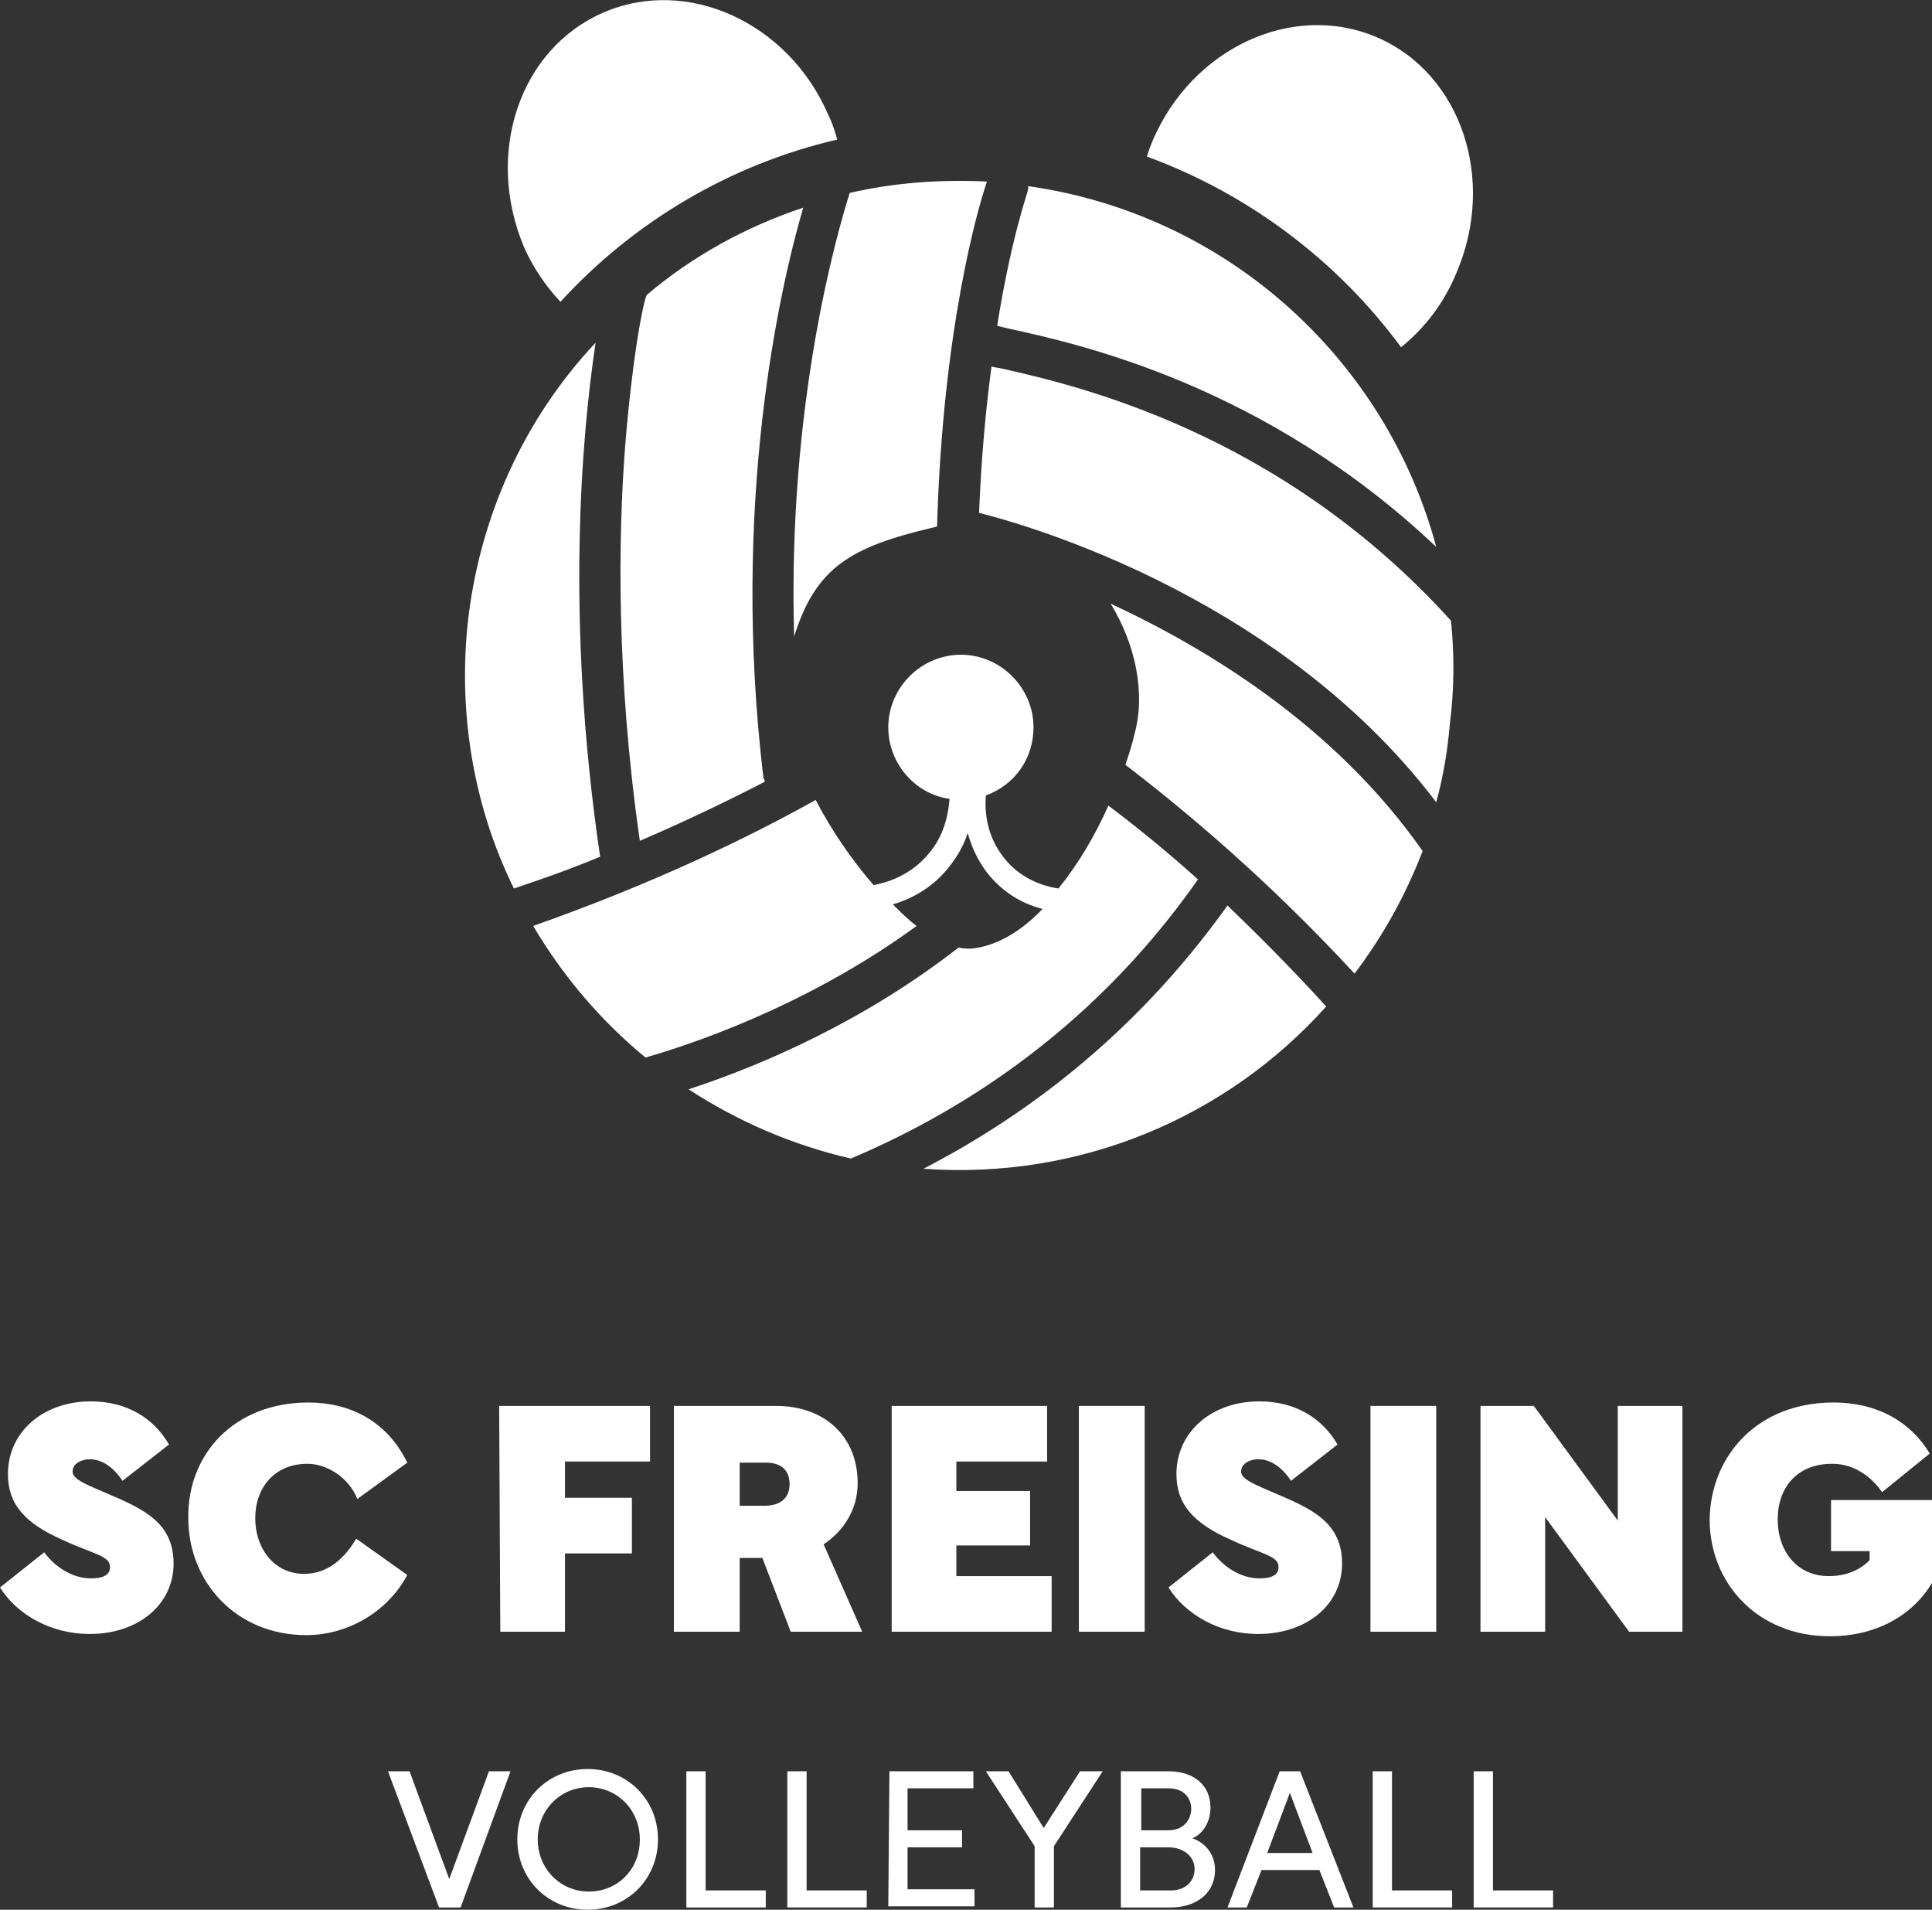 <?xml version="1.0" encoding="utf-8"?>
<!-- Generator: Adobe Illustrator 28.0.0, SVG Export Plug-In . SVG Version: 6.00 Build 0)  -->
<svg version="1.1" id="Ebene_1" xmlns="http://www.w3.org/2000/svg" xmlns:xlink="http://www.w3.org/1999/xlink" x="0px" y="0px"
	 viewBox="0 0 170.3 168.3" style="enable-background:new 0 0 170.3 168.3;" xml:space="preserve">
<rect x="0" y="0" width="170.3" height="168.3" fill="#333333" stroke="none"/>
<style type="text/css">
	.st0{fill:#FFFFFF;}
</style>
<g>
	<path class="st0" d="M3.9,136.8c1.1,1.5,2.7,2.3,4.1,2.3c1.1,0,1.7-0.3,1.7-1c0-1-1.4-1.1-4.2-2.4c-3.4-1.5-4.8-3.2-4.8-5.8
		c0-3.7,3.1-6.4,7.3-6.4c3.1,0,5.5,1.4,6.9,3.8l-4.1,3.2c-0.8-1.2-1.8-1.9-2.9-1.9c-0.6,0-1.5,0.3-1.5,1.1c0,0.7,1.4,1.2,3,1.9
		c3.3,1.4,5.9,2.6,5.9,6.2c0,3.6-3.1,6.2-7.4,6.2c-3.4,0-6.4-1.7-7.9-4.1L3.9,136.8z"/>
	<path class="st0" d="M27.2,123.6c3.6,0,6.9,1.6,8.7,5.3l-4.4,3.2c-0.8-2-2.8-3.1-4.4-3.1c-2.9,0-4.6,2.1-4.6,4.8s1.7,4.9,4.3,4.9
		c1.7,0,3.3-0.9,4.6-3.1l4.5,3.2c-1.7,3.2-5.2,5.3-8.9,5.3c-6.2,0-10.4-4.7-10.4-10.3C16.5,128.2,20.6,123.6,27.2,123.6z"/>
	<path class="st0" d="M44,123.9h13.3v4.9h-7.5v3.2h5.9v4.9h-5.9v6.9h-5.7L44,123.9L44,123.9z"/>
	<path class="st0" d="M68.4,123.9c4.3,0,7.2,2.7,7.2,6.8c0,2.3-1.2,4.2-3,5.4l3.4,7.7h-6.3l-2.5-6.5h-2v6.5h-5.8v-19.9L68.4,123.9
		L68.4,123.9z M65.2,132.7h2.2c1.4,0,2.2-0.7,2.2-1.9s-0.7-1.9-2.1-1.9h-2.3V132.7z"/>
	<path class="st0" d="M78.6,123.9h13.7v4.9h-8v2.6h6.5v4.8h-6.5v2.7h8.4v4.9H78.6V123.9z"/>
	<path class="st0" d="M95.1,123.9h5.8v19.9h-5.8V123.9z"/>
	<path class="st0" d="M106.9,136.8c1.1,1.5,2.7,2.3,4.1,2.3c1.1,0,1.7-0.3,1.7-1c0-1-1.4-1.1-4.2-2.4c-3.4-1.5-4.8-3.2-4.8-5.8
		c0-3.7,3.1-6.4,7.3-6.4c3.1,0,5.5,1.4,6.9,3.8l-4.1,3.2c-0.8-1.2-1.8-1.9-2.9-1.9c-0.6,0-1.5,0.3-1.5,1.1c0,0.7,1.4,1.2,3,1.9
		c3.3,1.4,5.9,2.6,5.9,6.2c0,3.6-3.1,6.2-7.4,6.2c-3.4,0-6.4-1.7-7.9-4.1L106.9,136.8z"/>
	<path class="st0" d="M120.8,123.9h5.8v19.9h-5.8V123.9z"/>
	<path class="st0" d="M130.5,123.9h4.7l7.4,10.1v-10.1h5.7v19.9h-4.7l-7.4-10.1v10.1h-5.7V123.9z"/>
	<path class="st0" d="M161.6,123.6c4,0,6.9,1.8,8.5,4.5l-4.2,3.4c-0.9-1.3-2.4-2.5-4.4-2.5c-3.1,0-4.8,2.1-4.8,4.9
		c0,2.8,1.7,5,4.5,5c1.5,0,2.7-0.5,3.6-1.4v-0.8h-3.4v-4.5h8.9v7.3c-1.8,3-5.1,4.7-9,4.7c-6.4,0-10.6-4.7-10.6-10.3
		C150.8,128.2,155,123.6,161.6,123.6z"/>
</g>
<g>
	<path class="st0" d="M34.2,156.1h1.9l3.5,9.5l3.5-9.5H45l-4.4,12h-1.9L34.2,156.1z"/>
	<path class="st0" d="M45.6,162.1c0-3.5,2.7-6.2,6.2-6.2s6.2,2.7,6.2,6.2s-2.7,6.2-6.2,6.2S45.6,165.6,45.6,162.1z M47.4,162.1
		c0,2.6,2,4.6,4.5,4.6s4.5-1.9,4.5-4.6c0-2.6-2-4.6-4.5-4.6S47.4,159.5,47.4,162.1z"/>
	<path class="st0" d="M60.5,156.1h1.7v10.5h5.3v1.5h-7C60.5,168.1,60.5,156.1,60.5,156.1z"/>
	<path class="st0" d="M69.4,156.1h1.7v10.5h5.3v1.5h-7V156.1z"/>
	<path class="st0" d="M78.4,156.1h7.4v1.5H80v3.7h4.8v1.5H80v3.7h5.9v1.5h-7.6L78.4,156.1L78.4,156.1z"/>
	<path class="st0" d="M86.9,156.1h2l3.1,5l3.2-5h2l-4.3,6.6v5.4h-1.7v-5.4L86.9,156.1z"/>
	<path class="st0" d="M103,156.1c2.2,0,3.7,1.2,3.7,3.2c0,1.4-0.8,2.4-1.6,2.7c0.9,0.3,2,1.2,2,2.8c0,2-1.6,3.3-3.9,3.3h-4.4v-12
		H103z M103,161.3c1.3,0,2-0.9,2-1.9s-0.7-1.8-2-1.8h-2.4v3.7H103z M100.5,162.8v3.8h2.7c1.3,0,2.1-0.8,2.1-1.9c0-1.1-1-1.9-2.3-1.9
		L100.5,162.8L100.5,162.8z"/>
	<path class="st0" d="M112.8,156.1h1.8l4.7,12h-1.7l-1.3-3.3h-5.1l-1.3,3.3h-1.7L112.8,156.1z M115.7,163.3l-2-5.3l-2,5.3H115.7z"/>
	<path class="st0" d="M121,156.1h1.7v10.5h5.3v1.5h-7V156.1z"/>
	<path class="st0" d="M129.9,156.1h1.7v10.5h5.3v1.5h-7V156.1z"/>
</g>
<path class="st0" d="M108.2,79.8C99.7,91.7,89.7,98.7,81.4,103c13.9,1,26.8-4.6,35.5-14.3C113.9,85.4,111,82.5,108.2,79.8z"/>
<path class="st0" d="M55.1,39.4c-0.6,7.8-0.8,20.1,1.3,34.7c4.2-1.8,7.9-3.6,11-5.2c0-0.1,0-0.2-0.1-0.3
	c-2.9-24.1,1.4-43.1,3.5-50.3C65.7,20,61,22.6,57,26C56.6,27,55.7,31.9,55.1,39.4z"/>
<path class="st0" d="M127.9,54.7c-15.2-16.8-33.4-20.8-39.5-22.2c-0.4-0.1-0.7-0.1-1-0.2c-0.5,3.7-0.9,8-1.1,12.9
	c2,0.5,25.9,6.5,40.3,25.5c0.6-2.2,1-4.5,1.2-6.9C128.2,60.7,128.2,57.6,127.9,54.7z"/>
<path class="st0" d="M52.9,75.5L52.9,75.5c-3.1-21-1.6-37.3-0.4-45.3c-6.2,6.6-10.3,15.3-11.3,25c-0.8,8.2,0.7,16.2,4.1,23.1
	C48,77.4,50.5,76.5,52.9,75.5z"/>
<path class="st0" d="M90.6,16.8c0,0.1-1.5,4.3-2.7,11.9c0.3,0.1,0.8,0.2,1.2,0.3c5.9,1.3,22.4,4.9,37.5,19.2
	c-4.4-16.4-18.3-29.3-36-31.8C90.7,16.5,90.6,16.6,90.6,16.8z"/>
<path class="st0" d="M49.4,26.6c6.4-7,14.9-12.1,24.4-14.3c-0.2-0.7-0.4-1.4-0.8-2.2C69.5,2,60.6-2.1,53.2,1.1s-10.5,12.4-7,20.7
	C47,23.6,48.1,25.2,49.4,26.6z"/>
<path class="st0" d="M123.5,30.6c2.1-1.7,3.8-3.9,4.9-6.6c3.5-8.2,0.4-17.5-7-20.7c-7.4-3.2-16.3,0.9-19.8,9.1
	c-0.2,0.5-0.4,1-0.5,1.4C110.1,17.1,117.9,23,123.5,30.6z"/>
<path class="st0" d="M97.9,53.2c2.2,3.6,3.1,7.9,2.1,11.5c-0.2,0.9-0.5,1.8-0.8,2.7c5.6,4.3,12.6,10.2,20.2,18.4
	c2.5-3.3,4.5-6.9,6-10.8C117.7,64,106.5,57.2,97.9,53.2z"/>
<path class="st0" d="M82.2,46.5c0.1,0,0.3-0.1,0.4-0.1C83.1,29,86.2,18.3,87,16c-4.1-0.2-8.2,0.1-12.1,1c-1.1,3.5-5.5,18.6-4.9,39.1
	C71.9,50,75,48.2,82.2,46.5z"/>
<path class="st0" d="M97.7,71c-1.2,2.7-2.7,5.2-4.4,7.3c-1.4-0.2-3.4-0.9-4.8-2.7c-1.6-2-1.7-4.2-1.6-5.5c2.5-0.9,4.2-3.2,4.2-6
	c0-3.5-2.9-6.4-6.4-6.4s-6.4,2.9-6.4,6.4c0,3.2,2.4,5.9,5.4,6.3c-0.1,1.2-0.4,3.2-1.9,4.9c-1.6,1.9-3.7,2.5-4.8,2.7
	c-1.9-2.2-3.7-4.8-5.1-7.5c-6.1,3.4-14.4,7.4-24.9,11.1c2.6,4.4,5.9,8.3,9.9,11.6c6.2-1.8,15.4-5.4,23.9-11.6
	c-0.7-0.5-1.4-1.2-2.1-1.9c1.4-0.4,3.3-1.3,4.8-3.1c0.9-1.1,1.5-2.2,1.8-3.2c0.3,1.1,0.8,2.3,1.7,3.5c1.5,1.9,3.3,2.8,4.9,3.2
	c-1.9,2-4.1,3.3-6.3,3.5c-0.4,0-0.7,0-1.1-0.1C76.3,89.9,67.4,93.8,60.7,96c4.3,2.8,9.1,4.9,14.3,6.1c8.5-3.6,20.8-10.6,30.6-24.6
	C102.7,74.9,100.1,72.8,97.7,71z"/>
</svg>
